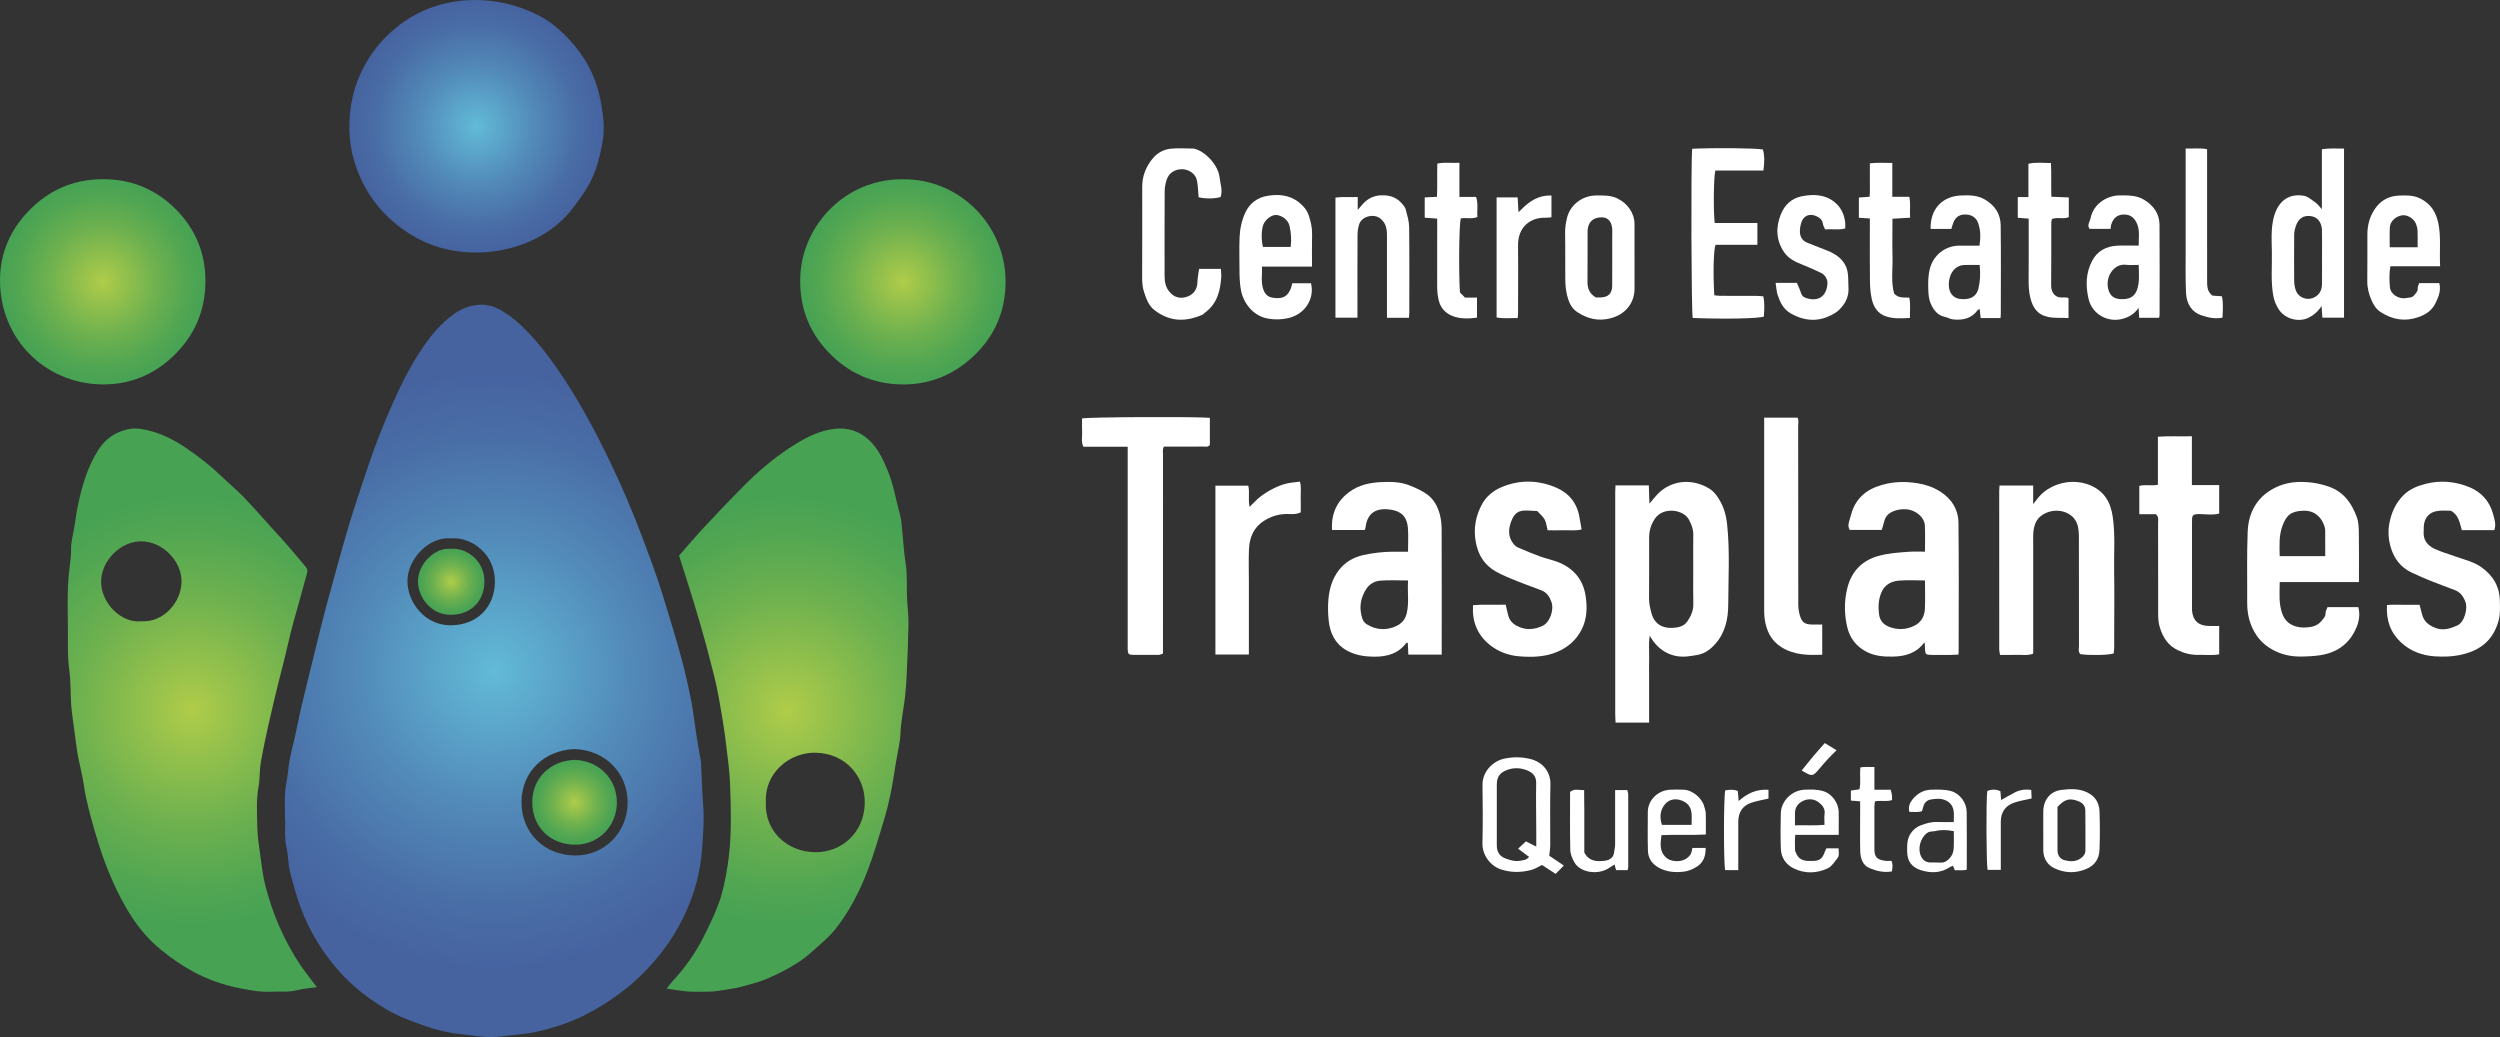 <?xml version="1.0" encoding="UTF-8"?>
<svg id="Capa_1" xmlns="http://www.w3.org/2000/svg" xmlns:xlink="http://www.w3.org/1999/xlink" version="1.1" viewBox="0 0 1492.85 619.22">
  <rect x="0" y="0" width="1492.85" height="619.22" fill="#333333" stroke="none"/>
  <!-- Generator: Adobe Illustrator 29.5.1, SVG Export Plug-In . SVG Version: 2.1.0 Build 141)  -->
  <defs>
    <style>
      .st0 {
        fill: #fff;
      }

      .st1 {
        fill: url(#Degradado_sin_nombre);
      }

      .st2 {
        fill: url(#Degradado_sin_nombre_7);
      }

      .st3 {
        fill: url(#Degradado_sin_nombre_6);
      }

      .st4 {
        fill: url(#Degradado_sin_nombre_5);
      }

      .st5 {
        fill: url(#Degradado_sin_nombre_8);
      }

      .st6 {
        fill: url(#Degradado_sin_nombre_4);
      }

      .st7 {
        fill: url(#Degradado_sin_nombre_3);
      }

      .st8 {
        fill: url(#Degradado_sin_nombre_2);
      }
    </style>
    <radialGradient id="Degradado_sin_nombre" data-name="Degradado sin nombre" cx="284.57" cy="546.6" fx="284.57" fy="546.6" r="75.68" gradientTransform="translate(0 622) scale(1 -1)" gradientUnits="userSpaceOnUse">
      <stop offset="0" stop-color="#62bbd8"/>
      <stop offset=".02" stop-color="#61b8d6"/>
      <stop offset=".46" stop-color="#528ab9"/>
      <stop offset=".8" stop-color="#496da6"/>
      <stop offset="1" stop-color="#4663a0"/>
    </radialGradient>
    <radialGradient id="Degradado_sin_nombre_2" data-name="Degradado sin nombre 2" cx="295.14" cy="221.41" fx="295.14" fy="221.41" r="178.12" gradientTransform="translate(0 622) scale(1 -1)" gradientUnits="userSpaceOnUse">
      <stop offset="0" stop-color="#62bbd8"/>
      <stop offset=".02" stop-color="#61b8d6"/>
      <stop offset=".46" stop-color="#528ab9"/>
      <stop offset=".8" stop-color="#496da6"/>
      <stop offset="1" stop-color="#4663a0"/>
    </radialGradient>
    <radialGradient id="Degradado_sin_nombre_3" data-name="Degradado sin nombre 3" cx="114.81" cy="197.95" fx="114.81" fy="197.95" r="130.04" gradientTransform="translate(0 622) scale(1 -1)" gradientUnits="userSpaceOnUse">
      <stop offset="0" stop-color="#b0cc49"/>
      <stop offset=".15" stop-color="#9cc44b"/>
      <stop offset=".53" stop-color="#6eb14f"/>
      <stop offset=".83" stop-color="#51a652"/>
      <stop offset="1" stop-color="#47a254"/>
    </radialGradient>
    <radialGradient id="Degradado_sin_nombre_4" data-name="Degradado sin nombre 4" cx="470.26" cy="197.94" fx="470.26" fy="197.94" r="129.42" gradientTransform="translate(0 622) scale(1 -1)" gradientUnits="userSpaceOnUse">
      <stop offset="0" stop-color="#b0cc49"/>
      <stop offset=".15" stop-color="#9cc44b"/>
      <stop offset=".53" stop-color="#6eb14f"/>
      <stop offset=".83" stop-color="#51a652"/>
      <stop offset="1" stop-color="#47a254"/>
    </radialGradient>
    <radialGradient id="Degradado_sin_nombre_5" data-name="Degradado sin nombre 5" cx="539.15" cy="453.68" fx="539.15" fy="453.68" r="61.29" gradientTransform="translate(0 622) scale(1 -1)" gradientUnits="userSpaceOnUse">
      <stop offset="0" stop-color="#b0cc49"/>
      <stop offset=".15" stop-color="#9cc44b"/>
      <stop offset=".53" stop-color="#6eb14f"/>
      <stop offset=".83" stop-color="#51a652"/>
      <stop offset="1" stop-color="#47a254"/>
    </radialGradient>
    <radialGradient id="Degradado_sin_nombre_6" data-name="Degradado sin nombre 6" cx="61.33" cy="453.73" fx="61.33" fy="453.73" r="61.3" gradientTransform="translate(0 622) scale(1 -1)" gradientUnits="userSpaceOnUse">
      <stop offset="0" stop-color="#b0cc49"/>
      <stop offset=".15" stop-color="#9cc44b"/>
      <stop offset=".53" stop-color="#6eb14f"/>
      <stop offset=".83" stop-color="#51a652"/>
      <stop offset="1" stop-color="#47a254"/>
    </radialGradient>
    <radialGradient id="Degradado_sin_nombre_7" data-name="Degradado sin nombre 7" cx="269.42" cy="274.61" fx="269.42" fy="274.61" r="19.8" gradientTransform="translate(0 622) scale(1 -1)" gradientUnits="userSpaceOnUse">
      <stop offset="0" stop-color="#b0cc49"/>
      <stop offset=".15" stop-color="#9cc44b"/>
      <stop offset=".53" stop-color="#6eb14f"/>
      <stop offset=".83" stop-color="#51a652"/>
      <stop offset="1" stop-color="#47a254"/>
    </radialGradient>
    <radialGradient id="Degradado_sin_nombre_8" data-name="Degradado sin nombre 8" cx="343.1" cy="142.92" fx="343.1" fy="142.92" r="25.3" gradientTransform="translate(0 622) scale(1 -1)" gradientUnits="userSpaceOnUse">
      <stop offset="0" stop-color="#b0cc49"/>
      <stop offset=".15" stop-color="#9cc44b"/>
      <stop offset=".53" stop-color="#6eb14f"/>
      <stop offset=".83" stop-color="#51a652"/>
      <stop offset="1" stop-color="#47a254"/>
    </radialGradient>
  </defs>
  <path class="st1" d="M293.81.62c9.89,1.22,19.61,4.24,28.49,8.94,8.33,4.4,15.14,10.87,21.08,18.03,7.79,9.4,12.99,20.24,15.23,32.32.87,4.69,1.68,9.45,1.88,14.2.17,4.13-.17,8.37-.98,12.43-1.61,8.05-3.59,16.04-7.63,23.31-2.88,5.17-6.37,9.9-9.96,14.62-19.57,25.71-59.42,32.99-88.21,20.07-6.01-2.69-11.61-6.24-16.74-10.35-12.75-10.22-21.41-23.51-25.83-39.38-2.57-9.22-3.04-18.72-2.05-28.06,1.37-12.9,5.98-24.94,13.57-35.56,4.48-6.27,9.93-11.71,16.12-16.44,15.82-12.08,35.78-16.52,55.06-14.13h-.03Z"/>
  <path class="st8" d="M170.18,488.89c0-6.76-.24-11.29.07-15.77.28-4.09,1.38-8.13,1.74-12.22.47-5.4,1.61-10.63,2.91-15.87,1.86-7.52,3.25-15.16,5.02-22.71,2.45-10.47,5.05-20.91,7.63-31.35,2.39-9.67,4.69-19.37,7.29-28.99,4.33-16.01,8.69-32.02,13.39-47.93,3.31-11.22,7.18-22.27,10.84-33.38,4.5-13.69,9.77-27.1,15.64-40.26,5.11-11.46,10.78-22.67,17.86-33.05,4.95-7.27,10.61-13.98,17.81-19.34,4.93-3.67,10.37-5.81,16.25-6.07,4.18-.19,8.52,1.02,12.3,3.19,4.3,2.47,8.25,5.4,11.89,8.85,8.2,7.76,15.18,16.49,21.61,25.71,12.79,18.31,23.23,37.98,32.83,58.08,6.56,13.73,12.48,27.75,17.87,42.01,4.42,11.7,8.86,23.39,12.55,35.35,3.87,12.54,7.7,25.09,11.18,37.74,2.31,8.39,4.17,16.91,5.86,25.45,1.32,6.68,2.02,13.47,3.08,20.2.86,5.48,1.85,10.94,2.78,16.42.05.32.05.64.07.96.4,8.33.59,16.68,1.26,24.99.64,7.84.03,15.65-.45,23.41-.75,12.17-3.15,24.11-7.84,35.53-4.25,10.35-9.66,20.05-16.52,28.8-7.12,9.08-15.22,17.28-24.59,24.23-6.94,5.15-14.17,9.76-21.88,13.57-9.27,4.58-19.11,7.69-29.2,9.86-4.96,1.07-10.07,1.4-15.12,2-3.33.39-6.67.85-10.02.94-6.39.17-12.66-1.12-18.99-1.71-11.53-1.08-22.28-4.93-32.84-9.1-8.55-3.38-16.49-8.25-23.91-13.78-7.25-5.41-13.78-11.73-19.43-18.66-8.25-10.11-14.82-21.37-19.44-33.72-2.61-6.98-4.58-14.13-6.42-21.3-1.26-4.9-1.1-10.14-2.21-15.09-1.44-6.39-.39-12.82-.88-16.95v-.04ZM342.98,447.29c-17.8.72-31.57,13.35-31.57,31.75s13.69,31.61,31.8,31.81c17.45.2,31.53-13.51,31.57-31.63.05-17.63-13.35-31.37-31.81-31.94h.01ZM269.23,321.47c-12.97-1.2-25.82,12.17-25.94,25.27-.11,12.57,10.11,26.69,25.75,26.64,16.07-.05,26.43-10.93,26.5-26.19.08-16.62-14.34-26.75-26.31-25.72Z"/>
  <path class="st7" d="M189.22,589.47c-4.15.61-8.16.86-11.98,1.83-5.11,1.31-10.23.62-15.33.88-6.62.34-13.08-.94-19.47-2.22-9.19-1.85-18.04-4.95-26.35-9.36-7.21-3.82-13.85-8.42-20.18-13.61-13.49-11.04-21.8-25.52-28.77-41.08-4.22-9.43-7.56-19.17-10.39-29.06-2.6-9.1-5.23-18.21-6.62-27.63-.88-5.93-2.4-11.76-3.55-17.65-.51-2.64-.84-5.33-1.21-8-.63-4.57-1.25-9.15-1.84-13.73-.39-3-.85-6-1.04-9.02-.42-6.88-.2-13.84-1.12-20.65-1.25-9.32-.65-18.63-.84-27.94-.15-7.4-.23-14.82.06-22.22.23-5.74,1.09-11.45,1.64-17.17.14-1.44.25-2.89.21-4.34-.11-4.18.9-8.18,1.66-12.23.86-4.52,1.32-9.12,2.26-13.63,2.44-11.82,5.63-23.35,12.18-33.73,4.33-6.87,10.4-11.06,18.22-12.66,2.46-.51,5.16-.48,7.66-.08,10.09,1.61,19.06,6.07,27.37,11.8,7.36,5.07,14.42,10.57,20.87,16.81,4.27,4.13,8.88,7.93,13,12.21,5.78,6,11.25,12.3,16.84,18.47,3.45,3.81,6.95,7.58,10.32,11.45,3.35,3.86,6.53,7.87,9.87,11.74,1.14,1.32.92,2.65.54,4.06-1.32,4.88-2.7,9.74-4.03,14.62-2.37,8.71-5.04,17.36-6.97,26.17-1.73,7.91-3.89,15.7-5.82,23.56-2,8.17-4,16.34-5.83,24.55-1.76,7.91-3.5,15.84-4.86,23.83-.8,4.72-.45,9.64-1.33,14.33-1.46,7.85-.88,15.72-.77,23.56.09,5.88,1.01,11.77,1.82,17.62.84,6.11,1.54,12.3,3.11,18.25,2.14,8.1,4.75,16.08,8.16,23.81,3.67,8.34,7.92,16.32,13.06,23.82,2.79,4.07,5.91,7.93,9.44,12.64h.01ZM84.51,370.99c13.11.77,23.77-11.29,23.89-23.74.11-12.27-11.37-23.94-24.04-24.01-12.39-.07-23.99,11.66-23.99,24.16s11.79,24.91,24.14,23.59Z"/>
  <path class="st6" d="M398.04,590.37c1.68-2.09,2.6-3.4,3.68-4.56,7.22-7.78,13.32-16.37,18.13-25.8,3.46-6.78,6.82-13.68,9.42-20.83,2.58-7.11,3.98-14.6,5.19-22.14,2.62-16.31,2.06-32.69,1.48-49.03-.27-7.62-1.39-15.26-2.28-22.88-1.11-9.52-2.71-18.95-4.39-28.35-1.76-9.84-4.42-19.53-6.97-29.2-2.47-9.34-5.21-18.6-8-27.85-2.79-9.24-5.8-18.42-8.82-27.94,5.11-5.8,10.26-11.93,15.73-17.77,8.13-8.69,16.34-17.31,24.77-25.69,8.86-8.81,18.59-16.68,29.21-23.24,7.01-4.33,14.57-7.98,22.87-8.99,7.73-.94,14.85,1.12,20.75,6.55,5.44,5.01,8.42,11.5,11.19,18.16,3.61,8.67,5.04,17.93,7.5,26.91.67,2.43.84,5.01,1.11,7.54.73,6.98,1.05,14.01,2.15,20.93,1.26,8.01.38,16.04,1.06,24.04.38,4.46.73,8.96.65,13.43-.15,8.99-.55,17.97-.94,26.95-.21,4.81-.5,9.62-.98,14.4-.43,4.26-1.23,8.49-1.79,12.74-.42,3.16-.95,6.34-1.02,9.51-.14,6.1-1.77,11.95-2.73,17.91-1.01,6.27-1.93,12.56-3.21,18.78-1.15,5.56-2.53,11.09-4.18,16.52-2.98,9.81-5.81,19.7-9.48,29.26-4.91,12.78-11.17,24.99-19.81,35.69-3.89,4.82-8.94,8.73-13.56,12.95-5.32,4.86-11.41,8.62-17.81,11.88-5.65,2.88-11.39,5.51-17.57,7.13-4.14,1.09-8.18,2.45-12.48,3.04-4.72.65-9.37,1.77-14.17,1.74-3.87-.02-7.76.21-11.61-.06-4.09-.3-8.15-1.06-13.09-1.75v.02ZM457.33,479.03c-.84,17.05,12.47,29.63,29.32,29.86,15.94.22,29.46-11.72,29.74-29.36.26-16.04-11.67-29.78-29.5-30.06-15.42-.24-30.44,12.04-29.56,29.56h0Z"/>
  <path class="st4" d="M539.18,107.06c33.8-.41,61.39,27.49,61.3,61.31-.05,17.28-6.41,32.32-19.17,44.31-12.41,11.66-27.28,17.47-44.24,16.85-16.58-.6-30.8-7.07-42.35-19.18-12.23-12.82-17.62-28.1-16.82-45.69,1.38-30.36,27.01-57.95,61.28-57.6Z"/>
  <path class="st3" d="M122.67,168.44c-.16,16.72-6.07,30.98-17.89,42.91-12.36,12.47-27.43,18.61-44.74,18.17C26.65,228.65.41,202.54,0,168.17c-.2-16.94,6.26-31.62,18.53-43.64,12.8-12.54,28.15-18.15,45.92-17.47,15.88.6,29.53,6.83,40.54,17.9,11.8,11.85,17.89,26.49,17.67,43.48h.01Z"/>
  <path class="st0" d="M964.7,289.87h19.88c.11,3.41.23,6.84.36,10.85,1.84-2.16,3.2-3.9,4.71-5.49,8.1-8.58,20.89-9.92,31.45-3.21,2.2,1.4,3.97,3.76,5.38,6.03,2.89,4.62,4.29,9.67,4.87,15.25,1.68,15.91.7,31.83.65,47.73-.02,8.24-1.7,16.53-7.45,23.17-2.94,3.39-6.41,6.13-11.04,6.9-2.19.36-4.38.78-6.59.95-9.34.71-17.26-4.07-21.78-12.47-.79,4.6-.28,8.86-.37,13.1-.1,4.35-.02,8.7-.02,13.05v25.76h-20.02c-.07-1.58-.2-3.29-.21-5-.01-44.3-.01-88.59,0-132.89,0-1.1.09-2.2.16-3.7l.02-.03ZM1011.1,339.93c0-6.92-.07-13.85.03-20.77.05-3.16-1.08-5.81-2.45-8.58-3.21-6.47-15.4-8.07-20.33-1.05-2.5,3.57-3.58,7.39-3.59,11.62-.02,12.07.05,24.15-.04,36.22-.02,3.1.67,5.97,1.48,8.91,2.31,8.34,9.32,9.38,15.47,8.34,2.32-.39,4.59-1.56,6-3.69,2.04-3.09,3.57-6.32,3.48-10.23-.16-6.92-.05-13.84-.05-20.77h0Z"/>
  <path class="st0" d="M840.79,329.42c0-5.18.29-9.7-.07-14.17-.47-5.74-3-10.05-11.01-11.02-8.1-.98-13.49,2.1-14.35,11.27-.03.28-.25.55-.46.98h-19.47c-.63-9.57,2.8-17.19,10.36-22.76,5.65-4.16,12.33-5.57,19.24-5.85,5.61-.23,11.25-.17,16.54,1.93,3.66,1.46,7.37,3.1,10.55,5.36,4.12,2.94,6.47,7.44,7.72,12.29.74,2.88,1.01,5.96,1.02,8.95.08,23.18.04,46.37.04,69.55v4.93h-19.92c-.1-2.27-.21-4.62-.32-7-.39,0-.79-.11-.88.02-4.73,6.31-11.28,8.24-18.85,8.22-6.01-.02-11.71-.8-17-3.87-6.79-3.95-9.7-10.2-10.5-17.61-.46-4.25-.56-8.49-.18-12.83.57-6.37,2.34-12.22,6.13-17.22,3.64-4.81,8.81-7.84,14.72-9.15,5.76-1.27,11.63-1.94,17.55-2,2.87-.03,5.75,0,9.15,0v-.02ZM840.81,346.62c-5.88,0-11.34-.33-16.73.12-3.34.28-6.47,2.12-8.33,5.11-2.58,4.15-3.93,8.81-3.13,13.69.42,2.57.91,5.59,3.36,7.14,5.77,3.64,12.07,3.96,18.1,1.02,2.7-1.32,4.98-3.64,5.86-7.17,1.64-6.52.38-12.98.87-19.9h0Z"/>
  <path class="st0" d="M1149.48,329.42c0-5.58.18-10.57-.05-15.53-.24-5-5.34-9.35-11.19-9.78-2.22-.16-4.39.08-6.61.8-3.53,1.14-5.78,3.14-6.59,6.78-.34,1.53-.87,3.01-1.38,4.75h-19.14c-1.67-2.82-.05-5.6.58-8.23,2.01-8.46,7.12-14.41,15.4-17.54,7.96-3.01,16.01-3.47,24.42-2.12,4.85.78,9.25,2.24,13.34,4.77,6.98,4.33,11.13,10.78,11.22,18.86.3,25.61.11,51.22.11,76.84,0,.48-.07.96-.13,1.87-1.52.06-3.06.17-4.61.18-3.87.03-7.74.05-11.61,0-3.29-.05-3.6-.38-3.75-3.52-.05-1.12-.07-2.24-.13-3.36,0-.14-.17-.27-.32-.5-4.65,6.28-11.19,8.25-18.63,8.39-5.65.11-11.17-.32-16.22-3.06-5.9-3.2-9.65-8.11-11.18-14.71-1.83-7.94-1.79-16.05.26-23.73,2.46-9.16,8.32-15.71,18.08-18.51,6.25-1.8,12.54-2.14,18.88-2.61,2.87-.21,5.76-.04,9.25-.04ZM1149.48,346.61c-5.51,0-10.5-.31-15.44.09-4.63.37-8.65,2.42-10.58,7.05-1.74,4.17-2,8.46-1.42,13.02.53,4.18,3.04,6.43,6.34,7.66,4.71,1.76,9.64,1.6,14.33-.56,4.35-2,6.48-5.64,6.71-10.18.28-5.45.07-10.93.07-17.07h0Z"/>
  <path class="st0" d="M1408.61,347.56h-47.31c-.02,6.73-.75,13.14,1.77,19.48,2.46,6.22,8.61,8.03,14.08,7.64,3-.21,6.35-.75,8.69-3.44,1.37-1.59,2.94-2.89,2.87-5.3-.03-1.04.68-2.09,1.15-3.4h18.38c1.1,3.97.55,8.14-1,11.89-3.93,9.54-11.1,15.1-21.49,16.78-4,.64-7.93.8-11.92.84-5.82.06-11.36-1.18-16.5-3.91-6.47-3.44-10.82-8.73-13.36-15.6-1.52-4.11-2.11-8.3-2.08-12.66.1-14.18-.28-28.37.3-42.52.44-10.91,5.23-20.07,15.12-25.48,4.68-2.56,9.97-3.98,15.53-4.08,6.15-.11,12.02.74,17.85,2.81,8.97,3.18,13.73,10.05,16.73,18.38,1.05,2.92,1.1,6.29,1.15,9.45.14,9.5.05,19,.05,29.11h-.01ZM1388.5,332.1c0-5.47.03-10.45-.03-15.44-.01-.93-.25-1.89-.56-2.77-1.75-5.02-5.79-9.22-12.66-8.92-6.93.3-9.85,2.37-12.31,9.03-2.17,5.89-1.78,11.85-1.64,18.1h27.2Z"/>
  <path class="st0" d="M1193.98,289.95h20.11v11.1c1.58-2.02,2.45-3.25,3.44-4.38,7.13-8.18,20.03-11.35,30.63-6.9,8.36,3.51,12.17,10.03,13.44,18.79,1.6,11.05.63,22.12.84,33.17.21,11.1.05,22.22.05,33.33,0,4.02.03,8.05-.02,12.07-.01,1.07-.24,2.15-.36,3.1-3.46,1.02-14.54,1.2-19.82.4-1.51-1.44-.84-3.33-.85-5.01-.05-22.06-.02-44.11-.05-66.17,0-1.57-.25-3.16-.52-4.71-1.77-9.93-14.92-12.83-22.64-6.23-2.89,2.47-3.9,6.47-4.1,10.39-.09,1.77-.02,3.54-.02,5.31v66.12c-3.5,1.31-6.73.59-9.87.71-3.21.13-6.43.03-9.92.03-.18-1.17-.5-2.23-.5-3.29-.03-31.56-.02-63.11-.01-94.67,0-.95.11-1.89.19-3.17h-.02Z"/>
  <path class="st0" d="M1489.46,316.57h-19.39c-1.3-4.2-1.79-9.09-6.61-11.6-2.36,0-4.74-.18-7.09.04-5.65.52-8.86,4.05-9.06,9.72-.03.8.06,1.62-.02,2.41-.51,5.22,2.25,8.63,6.58,10.64,4.01,1.86,8.34,3.03,12.51,4.56,5.18,1.9,10.66,3.04,15.3,6.33,6.96,4.93,10.94,11.46,11.08,20.07.06,3.96.36,7.88-.74,11.88-3.35,12.21-11.59,18.26-23.62,20.61-4.83.94-9.59,1-14.31.71-7.59-.47-14.63-3.02-20.31-8.29-6.32-5.87-8.98-13.27-8.42-22.36,3.22-.32,6.39-.14,9.54-.15,3.22-.01,6.44,0,9.93,0,.51,1.98,1,3.92,1.52,5.86,1.13,4.22,4,6.43,8.03,7.98,4.71,1.81,8.85.31,12.86-1.42,4.59-1.98,6.33-10.4,5.07-13.88-1.2-3.31-2.96-5.98-6.37-7.29-5.03-1.92-10.1-3.77-15.1-5.78-3.67-1.48-7.29-3.1-10.87-4.77-6.53-3.05-10.52-8.61-12.39-15.11-1.31-4.56-1.76-9.48-.72-14.62,1.3-6.37,3.73-11.7,8.23-16.28,3.73-3.79,8.45-5.65,13.39-6.92,8.93-2.3,17.85-1.42,26.23,2.05,7.2,2.98,12.14,8.62,14.11,16.35.73,2.86,1.85,5.8.63,9.28v-.02Z"/>
  <path class="st0" d="M917.91,305.16c-2.01-.1-3.46-.16-4.9-.26-5.97-.39-8.53.96-10.65,6.57-1.67,4.4-1.9,8.96,1.19,13.02.74.97,1.74,1.93,2.83,2.41,4.36,1.9,8.76,3.73,13.23,5.36,3.55,1.3,7.3,2.04,10.82,3.42,9.04,3.53,14.81,10.33,16.33,19.69,1.11,6.83,1.06,14.04-2.34,20.63-3.21,6.21-8.06,10.5-14.5,13.24-7.31,3.11-14.99,3.28-22.61,2.69-6.55-.5-12.8-2.81-17.94-7.03-7.22-5.94-10.4-13.79-9.78-23.49,6.53-.62,12.93-.11,19.53-.33.52,2.24.94,4.39,1.52,6.48.76,2.75,2.4,4.7,5,6.11,5.22,2.81,10.35,2.43,15.5.05,4.28-1.98,6.96-9.39,5.31-14.19-1.08-3.15-2.78-5.76-6.01-7.01-5.91-2.29-11.92-4.36-17.76-6.83-4.22-1.78-8.61-3.54-12.23-6.25-5.23-3.9-8.06-9.33-9.25-16.1-1.37-7.84-.04-14.85,3.43-21.64,2.56-5.01,6.81-8.6,11.9-10.76,10.95-4.66,22.16-4.35,32.93.32,7.51,3.26,12.33,9.3,13.71,17.67.38,2.33.82,4.66,1.28,7.24-3.68.87-7.04.37-10.35.46-3.21.09-6.42.02-9.96.02-.58-2.25-.75-4.57-1.76-6.43-1.04-1.91-2.91-3.36-4.46-5.06h-.01Z"/>
  <path class="st0" d="M722.46,249.51v16.18c-1.14,1.47-2.7.97-4.08.97-7.73.04-15.45.02-23.34.02-.98,1.71-.56,3.51-.56,5.2-.03,37.7-.02,75.4-.02,113.09v5.34c-1.1.33-1.84.72-2.57.73-5,.06-10,.07-15,.02-2.96-.03-3.37-.48-3.5-3.28-.05-1.13,0-2.26,0-3.38v-117.64h-26.47c-1.45-3.03-.59-5.95-.74-8.77-.15-2.72-.03-5.46-.03-8.12,3.72-.87,67.77-1.15,76.32-.36h0Z"/>
  <path class="st0" d="M1287.31,307.05h-9.84v-16.9c3.38-.94,7.1.09,11.1-.66v-28.71c6.9-.5,13.4-.08,20.29-.27v29.13h16.3v16.99c-3.26,1.02-6.81.52-10.25.39-6.38-.24-6,.49-5.98,6.16.04,16.1.01,32.19.01,48.29,0,1.13-.09,2.26.03,3.38.6,5.67,3.59,8.55,9.33,8.91,2.21.14,4.44.02,6.87.02v16.96c-3.97.73-8.13.22-12.24.32-4.36.11-8.43-.88-12.42-2.78-5.82-2.77-8.85-7.52-10.7-13.34-1.44-4.52-1.05-9.18-1.08-13.8-.08-16.26-.01-32.51-.06-48.77,0-1.68.67-3.58-1.35-5.33h-.01Z"/>
  <path class="st0" d="M1088.12,372.93v18.02c-8.54.38-16.86.23-24.4-4.52-6.3-3.97-9.05-10.06-9.99-17.1-.36-2.7-.27-5.46-.27-8.2-.01-35.44,0-70.89,0-106.33v-5.4h19.91c.88,1.49.38,3.3.39,4.99.04,35.6.01,71.21.07,106.81,0,2.18.39,4.43,1,6.53,1.12,3.85,2.97,5.1,6.95,5.19,2.06.04,4.12,0,6.34,0h0Z"/>
  <path class="st0" d="M1386.48,89.16c4.83-.8,8.93-.38,13.23-.43v100.95h-12.92c-.15-2.14-.29-4.16-.49-6.94-2.23,3.43-4.71,5.47-7.77,6.98-5.91,2.91-14.25.87-18.05-5.36-1.47-2.41-2.53-4.97-3.05-7.93-1.54-8.79-.61-17.6-.81-26.4-.15-6.55-.55-13.18.98-19.62,2.2-9.29,8.17-15.2,18.13-13.51,2.45.42,4.7,2.46,6.87,3.98,1.27.89,2.22,2.25,3.89,4.01v-35.74h0ZM1386.57,153.93c0-5.48.1-10.96-.03-16.43-.11-4.63-2.63-7.81-6.35-8.4-4.66-.74-7.77,1.25-9.36,6.17-.48,1.49-.87,3.09-.88,4.65-.08,9.34-.09,18.69,0,28.03.02,1.86.38,3.81,1.01,5.56,1.38,3.84,5.91,5.86,9.77,4.57,3.58-1.19,5.76-4.16,5.82-8.2.07-5.32.02-10.63.02-15.95h0Z"/>
  <path class="st0" d="M725.77,390.85v-100.82h19.62c.97,3.82-.18,8.02.76,12.64,2.31-2.21,4.15-4.27,6.29-5.95,2.23-1.75,4.66-3.3,7.18-4.61,2.51-1.3,5.17-2.46,7.9-3.19,2.74-.74,5.63-.88,8.71-1.32.96,3.25.36,6.29.47,9.26.11,3.04.02,6.08.02,9.07-3.03,1.52-5.96.94-8.79,1.01-4.76.11-9.05,1.48-13.07,4.02-6.29,3.97-8.74,10-9.05,16.99-.27,6.26-.06,12.55-.06,18.83v44.07h-19.98Z"/>
  <path class="st0" d="M1010.46,88.83c14.79-.63,38.4-.37,42.22.44.97,3.11,1.09,6.76.36,12.55h-28.73c-1.02,3.51-1.25,24.55-.37,31.34h25.47v13.03h-24.99c-1.2,3.22-1.53,16.99-.74,30.14,1.17.11,2.39.31,3.61.32,7.09.03,14.19,0,21.28.03,1.4,0,2.79.16,4.36.26.97,4.29.53,8.23.35,12.09-3.36,1.23-23.63,1.59-42.49.84-.82-3.44-1.13-91.96-.32-101.03h-.01Z"/>
  <path class="st0" d="M715.73,117.78c-.34-3.69-.32-7.08-1.05-10.29-.84-3.71-4.83-6.37-8.62-6.45-4.29-.1-8,2.15-9.34,6.11-.75,2.22-1.23,4.66-1.25,7-.1,16.91-.06,33.82-.05,50.73,0,3.57.64,6.86,3.2,9.71,2.87,3.19,6.4,3.89,10.04,2.66,3.86-1.29,6.24-4.2,6.36-8.65.08-2.68.64-5.34.99-8.04h13.03c.08,1.84.31,3.4.2,4.93-.55,8.16-2.4,15.75-9.46,21-.64.48-1.16,1.19-1.86,1.5-9.85,4.24-19.36,4.34-28.62-2.87-3.5-2.73-4.93-6.93-6.23-11.01-.87-2.73-1.06-5.57-1.05-8.48.08-18.04.04-36.07.04-54.11,0-6.64,2.39-12.45,6.67-17.36,2.66-3.05,6.38-4.94,10.38-5.36,4.29-.45,8.67-.1,13.01-.1.32,0,.66-.01.96.06,6.82,1.66,14.35,9.93,15.15,17.05.44,3.91,2.01,7.81.63,11.83-3.31,1.06-8.99,1.13-13.16.15h.03Z"/>
  <path class="st0" d="M1457.1,158.98h-29.71c-.78,4.39-.64,8.58-.25,12.65.39,4.13,5.38,7.22,9.63,6.34,1.63-.34,3.55,0,4.85-1.68.99-1.27,2.22-2.24,2.1-4.13-.06-.99.51-2.02.81-3.07h12.08c1.17,4.6-.57,8.55-2.49,12.33-2.11,4.16-5.72,6.5-10.18,8.02-8.02,2.74-15.2,1.45-22.24-3-2.79-1.77-4.3-4.32-5.49-6.98-1.6-3.59-2.65-7.41-2.6-11.49.12-9.34.01-18.69.05-28.03.02-5.69,1.47-10.97,4.81-15.64,3.47-4.86,8.3-7.34,14.21-7.52,4.28-.14,8.52-.28,12.63,1.78,6.26,3.14,9.39,8.22,10.73,14.81,1.68,8.29.59,16.64,1.06,25.63v-.02ZM1443.66,147.66c0-3.79.1-6.85-.04-9.9-.06-1.39-.44-2.82-.95-4.13-1.23-3.19-5.27-5.56-8.35-5.05-3.84.62-7.06,3.6-7.26,7.2-.22,3.81-.05,7.65-.05,11.89h16.66-.01Z"/>
  <path class="st0" d="M1194.58,189.92h-11.86c-.18-1.7-.36-3.39-.56-5.35-.47.21-.95.26-1.14.52-3.66,5.14-8.9,6.26-14.71,5.65-1.69-.18-3.29-1.16-4.98-1.52-4.57-.98-6.92-4.37-8.52-8.21-.94-2.27-1.24-4.91-1.33-7.41-.16-4.29-.2-8.57.85-12.85,2.09-8.54,9.37-14,17.55-14.06,3.99-.03,7.98,0,12.16,0,.74-4.89.68-9.37-.84-13.6-1.08-3-3.63-4.8-7.01-4.98-3.78-.2-6.19,1.18-7.63,4.49-.55,1.28-.88,2.67-1.35,4.12h-12.36c-.3-11.96,6.98-19.39,17.78-19.97,5.09-.27,10.16-.3,14.85,2.52,5.84,3.51,9.12,8.61,9.21,15.23.23,17.71.08,35.43.07,53.14,0,.62-.09,1.24-.17,2.26v.02ZM1182.13,158.21c-2.44,0-4.5-.04-6.56,0-1.58.04-3.24-.08-4.72.34-7.26,2.08-8.4,12.14-6.01,16.33,1.92,3.35,5.14,3.93,8.71,3.72,4.21-.25,6.89-2.36,7.86-6.34,1.08-4.4,1.24-8.83.72-14.08v.02Z"/>
  <path class="st0" d="M1277.12,146.69c-.11-4.55.7-8.49-.77-12.44-1.49-4.03-4.04-6.17-8.02-6.15-4.01.02-6.61,2.15-7.75,6.42-.16.59-.14,1.24-.22,2.13h-12.59c-1.7-2.22.18-4.33.58-6.3,1.93-9.47,10.83-13.66,17.3-13.66,5.12,0,10.18-.21,14.82,2.69,5.54,3.46,9,8.23,9.06,14.78.16,18.04.05,36.08.04,54.13,0,.45-.18.9-.31,1.5h-11.87c-.11-1.73-.21-3.43-.36-5.93-2.59,3.69-5.64,5.41-9.33,6.47-8.95,2.56-18.38-2.63-20.52-11.76-1.83-7.8-1.71-15.5,2.11-22.8,3.1-5.93,8.32-8.63,14.75-9.04,4.16-.26,8.35-.05,13.09-.05h-.01ZM1277.1,158.17c-2.76,0-5.18.27-7.51-.05-7.44-1.03-13.26,7.9-10.24,15.86,1.58,4.17,5.08,4.83,9.01,4.63,4-.2,6.58-2.04,7.83-5.81,1.5-4.52,1.03-9.17.91-14.63Z"/>
  <path class="st0" d="M783.48,159.21h-29.89c.19,4.67-.75,9.03.73,13.47,1.57,4.68,4.62,5.31,8.86,5.34,4.04.03,6.4-2.4,7.71-6,.32-.87.48-1.8.76-2.87h11.22c2.29,9.6-3.95,18.54-13.39,20.76-4.16.98-8.26,1.11-12.69.26-8.92-1.71-14.44-9.65-15.79-17.02-.76-4.15-.84-8.24-.86-12.38-.02-6.28-.19-12.57.05-18.84.2-5.24,1.25-10.3,3.53-15.17,2.64-5.61,7.32-8.77,12.79-9.75,6.59-1.19,13.39-.75,19.16,3.83,2.68,2.13,4.78,4.59,5.85,7.84,1.2,3.62,2.08,7.28,1.98,11.17-.16,6.25-.04,12.5-.04,19.36h.02ZM770.7,147.45c.58-4.35.24-8.48-.65-12.53-.77-3.5-4.51-6.39-8-6.54-2.7-.12-6.32,2.54-7.59,5.58-1.28,3.06-1.4,9.57-.27,13.49h16.51Z"/>
  <path class="st0" d="M810.75,117.69v7.62c1.09-1.24,1.91-2.16,2.71-3.1,3.44-4.03,7.64-5.84,13.08-5.59,4.32.2,7.73,1.67,10.51,4.79.95,1.06,2,2.26,2.34,3.57.91,3.5,2.02,7.08,2.06,10.64.21,17.05.1,34.11.09,51.17,0,.93-.11,1.85-.19,2.98h-13.14v-49.61c0-3.83-.84-7.25-4.05-9.75-3.86-3-10.9-1.26-12.47,3.32-.71,2.06-1.05,4.33-1.06,6.52-.09,14.8-.05,29.61-.05,44.41v5.05h-13.14v-71.71c4.19-.62,8.45-.19,13.32-.31h-.01Z"/>
  <path class="st0" d="M976.05,153.49c0,6.27.01,12.54,0,18.81-.02,8.88-5.59,15.49-14.28,17.75-7.3,1.9-13.7.38-19.85-3.65-3.76-2.46-5.22-6.25-6.19-10.21-.75-3.05-.99-6.29-1.03-9.44-.13-9.16.07-18.33-.11-27.49-.06-3.24.44-6.35,1.2-9.4,1.91-7.64,9.2-13.1,17.24-13.12,4.29,0,8.5-.27,12.67,1.71,5.98,2.85,10.27,8.57,10.33,15.26.06,6.59.01,13.18.01,19.78h.01ZM952.96,177.63c.75,0,1.71.02,2.68,0,4.73-.13,7.03-2.33,7.06-7.09.07-9.97.02-19.94.02-29.91,0-1.45.14-2.91-.03-4.34-.54-4.68-3.1-7.31-8.46-6.31-4.01.76-6.19,3.68-6.22,8.35-.06,9.97.06,19.94-.06,29.91-.05,4.04,1.25,7.17,5.01,9.39h0Z"/>
  <path class="st0" d="M1060.3,168.93h12.71c.91,2.21,1.88,4.18,2.53,6.26.5,1.61,1.64,2.35,3.01,2.79,7.36,2.37,12.07-1.12,12.68-8.37.21-2.44-1.08-5.37-3.84-6.68-3.57-1.69-7.17-3.34-10.84-4.78-4.37-1.7-8.59-3.64-11.26-7.65-4.67-7-5.03-14.44-1.99-22.24,2.34-6.01,6.6-9.89,12.75-11.09,6.87-1.33,13.82-1.12,19.6,3.64,3.69,3.03,5.61,7.23,6.18,11.97.13,1.11.02,2.25.02,3.63-3.89,1.13-7.87.16-11.98.61-.5-1.19-1.15-2.16-1.29-3.19-.34-2.55-1.89-3.83-4.09-4.8-3.79-1.69-7.38-.36-8.76,3.59-.56,1.62-.87,3.39-.94,5.11-.14,3.31,1.2,5.91,4.42,7.21,3.95,1.6,7.94,3.11,11.9,4.69,5.87,2.33,10.68,5.87,12.09,12.39.66,3.08.38,6.36.59,9.54.27,4.16-.92,7.88-3.5,11.11-1.07,1.33-2.24,2.7-3.63,3.64-8.91,5.97-18.02,6.14-27.34.84-4.38-2.49-6.35-6.61-7.82-11.03-.69-2.07-.75-4.35-1.2-7.17v-.02Z"/>
  <path class="st0" d="M871.78,174.58c.83.86,1.94,2.01,3.01,3.12h7.19v11.99c-4.92.62-9.92.84-14.54-.95-4.09-1.59-7.14-4.65-8.29-9.24-.75-2.98-.97-5.94-.96-8.99.06-11.59.02-23.17.02-34.76v-5.2c-2.5-.19-4.83-.37-7.45-.57v-12.1c2.36-.12,4.57-.22,7.3-.36.37-6.52-.03-13.06.23-19.84,4.29-.97,8.54-.17,13.19-.49v20.42h9.97c1.36,4.13.43,7.98.77,11.93-3.26,1.51-6.71.22-9.95.9-.97,3.45-1.3,31.37-.49,44.14h0Z"/>
  <path class="st0" d="M1116.58,130.46c-2.63-.16-4.51-.28-6.57-.41v-12.1c1.9-.14,3.92-.29,6.42-.47.29-3.3.11-6.63.14-9.95.03-3.2,0-6.41,0-10.01,4.45-.53,8.7-.2,13.4-.22v20.23h10.18c.85,4.2.13,8.16.46,12.46-3.53.21-6.79.4-10.55.62,0,7.94-.15,15.46.04,22.98.19,7.32-1.04,14.74.99,21.7,2.57,2.91,5.78,2.23,9.04,2.44.84,3.88.28,7.82.36,12.13-4.92.25-9.68.59-14.29-.94-5.05-1.68-7.52-5.77-8.55-10.63-.72-3.41-.99-6.95-1.03-10.45-.13-10.78-.05-21.57-.05-32.35v-5.03h.01Z"/>
  <path class="st0" d="M1235.36,117.9v11.75c-3.17,1.49-6.72-.25-10.07,1.18-.14.76-.4,1.51-.4,2.26-.03,12.39.07,24.79-.07,37.18-.05,4.25,2.05,7.72,7.24,7.37.8-.05,1.61.03,2.41.07.14,0,.28.12.73.32v11.9c-4.16-.31-7.99.18-12.04-.64-6.57-1.33-9.29-5.59-10.73-11.3-.94-3.72-1.1-7.54-1.06-11.39.11-10.3.04-20.6.04-30.9v-5.15c-2.23-.18-4.25-.34-6.51-.52v-12.37h6.35v-19.86c4.46-1.07,8.73-.45,13.46-.45.37,6.68,0,13.22.24,20.12,3.57.15,6.98.29,10.41.43Z"/>
  <path class="st0" d="M925.12,510.98c2.61,1.76,5.47,3.7,8.7,5.87-1.69,1.73-3.21,3.29-4.87,4.99-2.83-1.85-5.46-3.57-8.14-5.32-2.19,1.05-4.11,2.33-6.21,2.9-6.08,1.65-12.12,1.75-18.3-.25-5.98-1.93-11.24-8.32-11.07-15.57.27-11.58.2-23.17.03-34.75-.12-8.44,6.55-14.38,12.7-15.76,5.25-1.18,10.35-1.16,15.56.05,8.15,1.89,12.47,8.29,12.3,15.23-.3,12.06-.06,24.13-.11,36.2,0,2.02-.36,4.05-.59,6.4h0ZM917.37,505.54v-8.64c-.04-9.8-.23-19.6-.06-29.39.07-4.14-2.2-6.22-5.46-7.51-3.77-1.49-7.66-1.74-11.65-.32-4.25,1.51-6.32,3.92-6.39,8.39-.06,4.02-.01,8.03-.01,12.05,0,8.19.02,16.39,0,24.58-.01,3.74,1.44,6.56,5.06,7.87,2.68.97,5.44,1.92,8.37,1.49,2.12-.32,4.4-.44,5.84-2.4-2.2-1.63-4.31-3.18-6.58-4.86,1.83-1.7,3.32-3.08,4.71-4.38,2.15,1.09,3.97,2.01,6.18,3.13h0Z"/>
  <path class="st0" d="M1321.13,176.53c2.04.14,3.76.26,5.66.39.95,4.4.52,8.48.36,12.74-4.4.96-8.52-.05-12.33-1.28-6.3-2.03-9.16-7.23-9.46-13.53-.36-7.7-.22-15.43-.22-23.14-.02-19.14,0-38.27,0-57.41v-5.59c4.56.1,8.64-.44,12.81.39v6.35c0,23.96,0,47.92.01,71.88,0,3.34-.12,6.77,3.19,9.2h-.02Z"/>
  <path class="st0" d="M893.68,117.88h12.57c.16,2.83.31,5.49.5,8.82.95-.9,1.45-1.35,1.92-1.83,4.82-4.89,10.25-8.41,17.77-8.12v12.99c-1.03.09-2.24.33-3.45.28-8.57-.33-16.68,5.03-16.5,16.67.14,9.01.03,18.02.03,27.03,0,4.34,0,8.69-.02,13.03,0,.94-.14,1.88-.25,3.19-4.26-.09-8.34.45-12.57-.39v-71.68h0Z"/>
  <path class="st0" d="M1097.98,498.53h-25.96c-.33,3.16-.15,6.16-.12,9.15,0,.59.4,1.18.63,1.77,2.01,4.9,6.26,4.8,10.49,4.63,3.73-.15,5.34-1.56,6.67-5.55.2-.6.56-1.15.95-1.94h7.23c.02,2.14.72,4.25-.78,6.03-1.73,2.06-3.26,4.75-5.52,5.82-6.77,3.21-14,3.4-20.74-.02-4.46-2.25-7.25-6.39-7.42-11.57-.23-7.07-.2-14.15-.02-21.22.19-7.44,6.75-13.8,14.22-14.07,3.82-.14,7.6-.27,11.37.94,5.15,1.66,8.87,7.1,8.98,12.32.08,3.54.01,7.08.01,10.61v3.11h.01ZM1071.85,492.83c6.23-.15,11.81.26,17.63-.28,0-2.41-.21-4.5.05-6.54.39-2.98-1.08-4.91-3.14-6.61-3.03-2.51-6.58-2.67-9.85-1.09-2.77,1.34-4.71,3.83-4.69,7.27.01,2.23,0,4.46,0,7.26h0Z"/>
  <path class="st0" d="M1018.62,498.33c-8.99.48-17.62-.06-26.48.36-.71,5.19-1.31,9.86,2.95,13.56,3.22,2.8,11.11,3.13,14.43-2.11.63-1,.7-2.35,1.09-3.79h7.89c.11,4.72-1.3,8.52-4.93,10.96-2.31,1.55-5.14,2.83-7.86,3.16-5.23.64-10.46.33-15.32-2.41-3.98-2.24-6.18-5.59-6.33-9.94-.26-7.7-.08-15.42-.09-23.14,0-7.1,5.82-13.02,13.39-13.41,2.73-.14,5.47-.12,8.2,0,5.08.23,10.82,5.01,12.08,9.93.35,1.37.9,2.75.94,4.14.13,4.01.05,8.04.05,12.69h-.01ZM1010.11,492.56c0-2.53.23-4.93-.05-7.26-.48-4.02-2.84-6.41-6.82-7.59-3.52-1.05-6.79.03-8.76,2.23-3.05,3.39-3.66,7.87-2.08,12.62h17.71Z"/>
  <path class="st0" d="M1220.12,495.79v-11.1c.02-6.91,4.04-12.18,10.84-12.99,4.54-.55,9.25-.9,13.79.79,5.16,1.92,8.76,5.62,8.97,12.16.24,7.55.27,15.13-.02,22.68-.2,5.22-2.49,9.25-7.76,11.51-6.64,2.85-13.17,2.54-19.36-.47-3.99-1.94-6.38-5.75-6.45-10.5-.06-4.02-.01-8.05-.01-12.07h0ZM1228.61,481.85v25.77c0,3.08,1.48,5.36,4.36,6.08,3.25.81,6.61.98,9.64-1.25,1.67-1.23,2.68-2.65,2.68-4.76-.02-7.87.06-15.74-.05-23.6-.04-2.52-1.22-4.41-3.79-5.5-5.25-2.23-8.47-1.55-12.84,3.27h0Z"/>
  <path class="st0" d="M1166.67,490.88c0-2.45.24-4.55-.06-6.56-.41-2.75-1.79-4.97-4.48-6.27-3.09-1.49-6.3-1.15-9.41-.59-1.82.33-3.46,1.68-4.08,3.72-.32,1.04-.62,2.1-.95,3.19-2.5.88-4.89.36-7.49.45-.87-2.91.16-5.39,1.83-7.46,2.93-3.63,6.76-5.78,11.57-5.82,3.82-.04,7.57-.21,11.4.83,5.35,1.46,9.32,6.9,9.39,12.45.15,11.42.04,22.84.04,34.45-2.47.81-4.83.16-7.11.43-.41-1.01-.7-1.73-1.08-2.65-.57.2-1.2.3-1.68.62-5.45,3.66-11.33,3.86-17.37,2-5.65-1.74-8.32-5.44-8.35-11.27-.02-3.8-.16-7.49,2.28-10.98,1.58-2.26,3.45-3.69,5.82-4.58,3.12-1.17,6.32-2.12,9.76-1.99,3.18.13,6.38.03,9.96.03h.01ZM1166.7,496.31c-4.12-.77-7.61-.91-11.06-.05-1.65.41-3.36-.08-5.01,1.21-4.03,3.15-5.72,9.6-3.35,14.16,1.14,2.21,2.94,3.32,5.35,3.4,2.09.08,4.2-.1,6.28.05,1.96.14,3.33-.71,4.69-1.97,2.01-1.85,2.92-4.18,3.06-6.76.17-3.19.04-6.4.04-10.04h0Z"/>
  <path class="st0" d="M971.93,519.59h-6.9c-.3-1.07-.61-2.2-.94-3.4-1.42.91-2.73,1.82-4.1,2.62-6.37,3.69-16.41,2.09-19.75-3.7-1.31-2.27-2.5-4.98-2.56-7.51-.27-11.57-.12-23.16-.12-34.73,2.63-2.18,5.27-.93,8.38-1.1.04,4.63.09,8.76.11,12.88.02,4.03,0,8.05,0,12.08v12.33c2.87,5.49,7.78,5.56,12.63,4.86,2.44-.35,4.84-1.79,5.16-4.91.16-1.58.6-3.14.61-4.71.05-9.02.01-18.04,0-27.05v-5.47h7.26c.18.8.55,1.69.56,2.58.03,14.49.03,28.99,0,43.48,0,.46-.18.91-.36,1.76h.02Z"/>
  <path class="st0" d="M1110.77,478.5c-2.24-.18-3.81-.3-5.53-.44v-5.98c1.77-.26,3.31-.49,5.12-.76.94-4.16.05-8.5.56-13.07,2.65-.51,5.3-.14,8.36-.25v13.59h9.7c.71,1.93.98,3.99.82,6.16-3.16,1.13-6.58.08-10.18.75-.11,1-.34,2.06-.34,3.11-.03,8.38-.03,16.75-.01,25.13.01,4.92,1.36,6.52,6.25,7.27,1.25.19,2.55.03,3.95.03,1.01,2.15.57,4.14.31,6.29-4.73.93-9.12-.23-13.18-1.83-4.31-1.7-5.67-5.92-5.78-10.25-.19-7.08-.05-14.17-.05-21.26v-8.51.02Z"/>
  <path class="st0" d="M1037.98,519.59h-7.81c-.94-3.66-.96-43.49.04-47.61,2.38-.43,4.83-.74,7.49.35.17,1.91.34,3.77.54,5.98,5.13-4.58,10.71-7.23,17.79-6.69v5.23c-3.09.71-6.36,1.28-9.51,2.24-5.79,1.75-8.51,5.61-8.53,11.72-.03,7.87,0,15.75,0,23.62v5.16h-.01Z"/>
  <path class="st0" d="M1186.69,472.32c2.54-1.05,5.09-1.1,7.83.15.14,1.78.28,3.5.43,5.27,2.81-1.57,5.45-3.15,8.18-4.55,2.91-1.5,6.04-2.01,9.82-1.48.07,1.56.14,3.23.22,5.08-3.42.79-6.7,1.32-9.84,2.31-5.8,1.82-8.57,5.75-8.57,11.69v28.65h-7.89c-.76-3.25-.94-41.59-.18-47.12h0Z"/>
  <path class="st0" d="M1096.68,447.99c-2.15,2.17-3.87,3.81-5.47,5.56-1.93,2.1-3.78,4.28-5.63,6.46-2.77,3.26-3.64,3.46-7.32,1.48-.69-.37-1.36-.79-2.38-1.39,2.28-2.82,4.49-5.64,6.79-8.38,2.25-2.68,4.59-5.27,6.96-7.99,2.16,1.3,4.26,2.57,7.04,4.25h0Z"/>
  <path class="st2" d="M269.28,327.7c-9.85-.91-19.62,9.25-19.71,19.2-.09,9.55,7.68,20.28,19.57,20.24,12.21-.04,20.08-8.31,20.13-19.9.06-12.62-10.9-20.32-19.99-19.54h0Z"/>
  <path class="st5" d="M343.01,453.74c-14.19.57-25.16,10.64-25.17,25.31,0,15.06,10.91,25.2,25.35,25.36,13.91.16,25.13-10.77,25.17-25.21.04-14.06-10.64-25.01-25.35-25.46Z"/>
</svg>